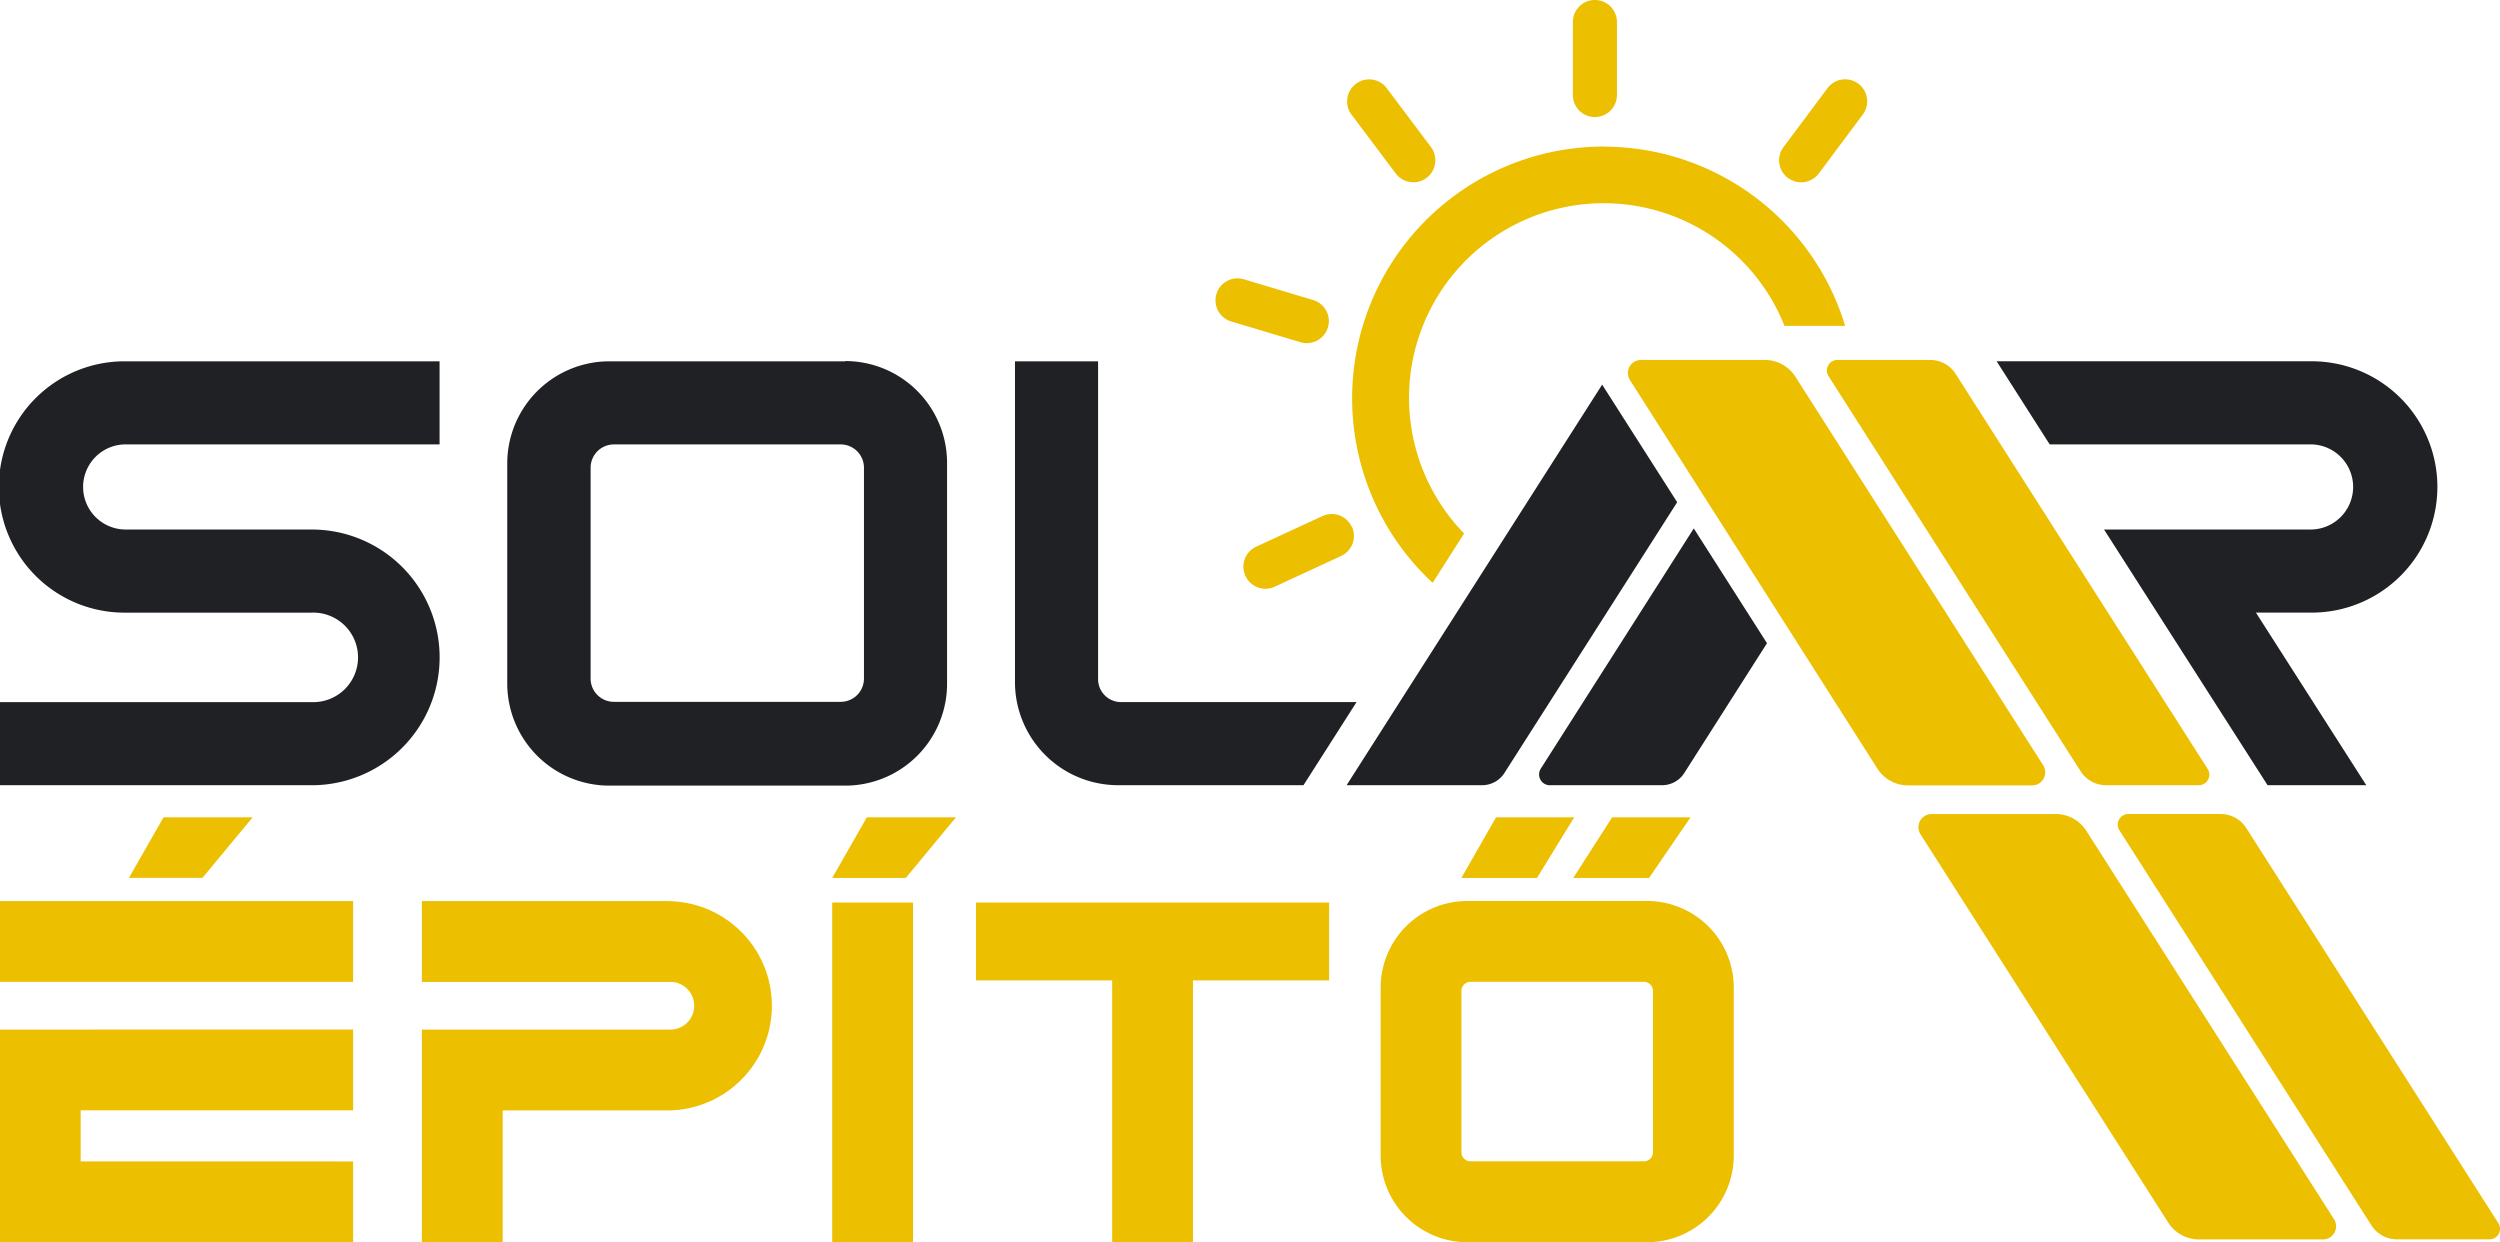 <?xml version="1.0" encoding="UTF-8"?>
<svg data-bbox="-0.109 -0.001 235.05 116.751" viewBox="0 0 234.941 116.747" height="116.747" width="234.941" xmlns="http://www.w3.org/2000/svg" data-type="color">
    <g>
        <g>
            <path fill="#202124" d="M127.483 65.98h-22.135a2.154 2.154 0 0 1-2.154-2.154V33.955h-7.81v30.141a9.693 9.693 0 0 0 9.693 9.693h17.421Z" data-color="1"/>
            <path fill="#ecbf00" d="M225.263 116.471h8.687a.992.992 0 0 0 .837-1.523l-23.69-37.132a2.844 2.844 0 0 0-2.4-1.317h-8.688a.992.992 0 0 0-.837 1.523l23.69 37.137a2.853 2.853 0 0 0 2.4 1.312" data-color="2"/>
            <path fill="#ecbf00" d="M193.191 76.501h-11.667a1.235 1.235 0 0 0-1.043 1.9l23.287 36.5a3.407 3.407 0 0 0 2.871 1.573h11.664a1.23 1.23 0 0 0 1.038-1.9l-23.278-36.5a3.406 3.406 0 0 0-2.872-1.577" data-color="2"/>
            <path fill="#202124" d="M145.654 73.789h10.544a2.465 2.465 0 0 0 2.085-1.143l7.773-12.2-6.881-10.786-14.376 22.571a1.015 1.015 0 0 0 .855 1.564" data-color="1"/>
            <path fill="#ecbf00" d="M197.925 73.79h8.71a.992.992 0 0 0 .837-1.523l-23.689-37.132a2.84 2.84 0 0 0-2.4-1.308h-8.71a.988.988 0 0 0-.832 1.523l23.69 37.132a2.835 2.835 0 0 0 2.391 1.312" data-color="2"/>
            <path fill="#ecbf00" d="M165.854 33.827H154.19a1.23 1.23 0 0 0-1.015 1.888l23.26 36.52a3.411 3.411 0 0 0 2.871 1.573h11.664a1.23 1.23 0 0 0 1.038-1.893l-23.287-36.52a3.411 3.411 0 0 0-2.867-1.568" data-color="2"/>
            <path fill="#202124" d="M29.3 49.762H11.81a4 4 0 1 1 0-8h29.5v-7.807h-29.5a11.81 11.81 0 1 0 0 23.619h17.485a4.207 4.207 0 1 1 0 8.409H0v7.81h29.3a12.015 12.015 0 1 0 0-24.03" data-color="1"/>
            <path fill="#202124" d="M79.427 33.955H57.269a9.6 9.6 0 0 0-9.6 9.6v20.676a9.6 9.6 0 0 0 9.6 9.6h22.158a9.575 9.575 0 0 0 9.575-9.6v-20.7a9.575 9.575 0 0 0-9.575-9.6m1.765 29.835a2.186 2.186 0 0 1-2.186 2.19H57.69a2.186 2.186 0 0 1-2.186-2.19V43.955a2.19 2.19 0 0 1 2.186-2.19h21.316a2.19 2.19 0 0 1 2.186 2.19Z" data-color="1"/>
            <path fill="#202124" d="m197.729 49.761 15.368 24.028h9.276l-10.37-16.218h5.135a11.81 11.81 0 1 0 0-23.619h-29.5l4.984 7.81h24.517a4 4 0 1 1 0 8Z" data-color="1"/>
            <path fill="#202124" d="m157.615 47.196-7.051-11.051-24.014 37.644h12.743a2.478 2.478 0 0 0 2.085-1.143Z" data-color="1"/>
            <path fill="#ecbf00" d="M91.722 84.818h33.186v7.316h-12.8v24.6h-7.59v-24.6h-12.8ZM63 84.681H39.647v7.595H63a2.24 2.24 0 0 1 0 4.481H39.647v19.986h7.595v-12.392H63a9.835 9.835 0 0 0 0-19.661M0 92.275h33.186V84.68H0Zm23.744-15.468h-8.372L12.116 82.5h6.909Zm54.466 5.7h6.91l4.719-5.7h-8.377Zm0 34.243h7.59V84.818h-7.59Zm69.73-39.943h-7.348l-3.256 5.7h7.105Zm7.032 5.7 3.9-5.7h-7.366l-3.658 5.7Zm7.961 10.3v15.8a8.143 8.143 0 0 1-8.134 8.13H137.88a8.139 8.139 0 0 1-8.13-8.13v-15.8a8.139 8.139 0 0 1 8.13-8.134h16.92a8.143 8.143 0 0 1 8.133 8.134m-7.595.32a.86.86 0 0 0-.86-.86H138.2a.86.86 0 0 0-.86.86v15.153a.86.86 0 0 0 .86.86h16.282a.86.86 0 0 0 .86-.86ZM0 96.756v19.986h33.186v-7.595H7.581v-4.8h25.605v-7.595Z" data-color="2"/>
            <path fill="#ecbf00" d="M131.164 16.3a2.068 2.068 0 1 0 3.315-2.474l-4.115-5.484a2.071 2.071 0 1 0-3.32 2.474Z" data-color="2"/>
            <path fill="#ecbf00" d="M168.032 16.725a2.071 2.071 0 0 0 2.894-.425l4.115-5.514a2.069 2.069 0 1 0-3.32-2.469l-4.115 5.51a2.071 2.071 0 0 0 .425 2.9" data-color="2"/>
            <path fill="#ecbf00" d="M150.743 13.772a23.658 23.658 0 0 0-16.109 41l2.958-4.636a18.29 18.29 0 1 1 30.109-19.51h5.7a23.708 23.708 0 0 0-22.661-16.845" data-color="2"/>
            <path fill="#ecbf00" d="M149.883 11.001a2.071 2.071 0 0 0 2.071-2.071V2.071a2.071 2.071 0 0 0-4.143 0V8.93a2.071 2.071 0 0 0 2.071 2.071" data-color="2"/>
            <path fill="#ecbf00" d="M122.803 32.244a2.067 2.067 0 0 0 .59-4.051l-6.58-1.971a2.071 2.071 0 0 0-1.189 3.964l6.584 1.971a2.057 2.057 0 0 0 .594.087" data-color="2"/>
            <path fill="#ecbf00" d="M127.03 49.506a2.071 2.071 0 0 0-2.743-1.011l-6.237 2.881a2.072 2.072 0 0 0 1.747 3.758l6.237-2.885a2.071 2.071 0 0 0 1.015-2.743" data-color="2"/>
        </g>
    </g>
</svg>
